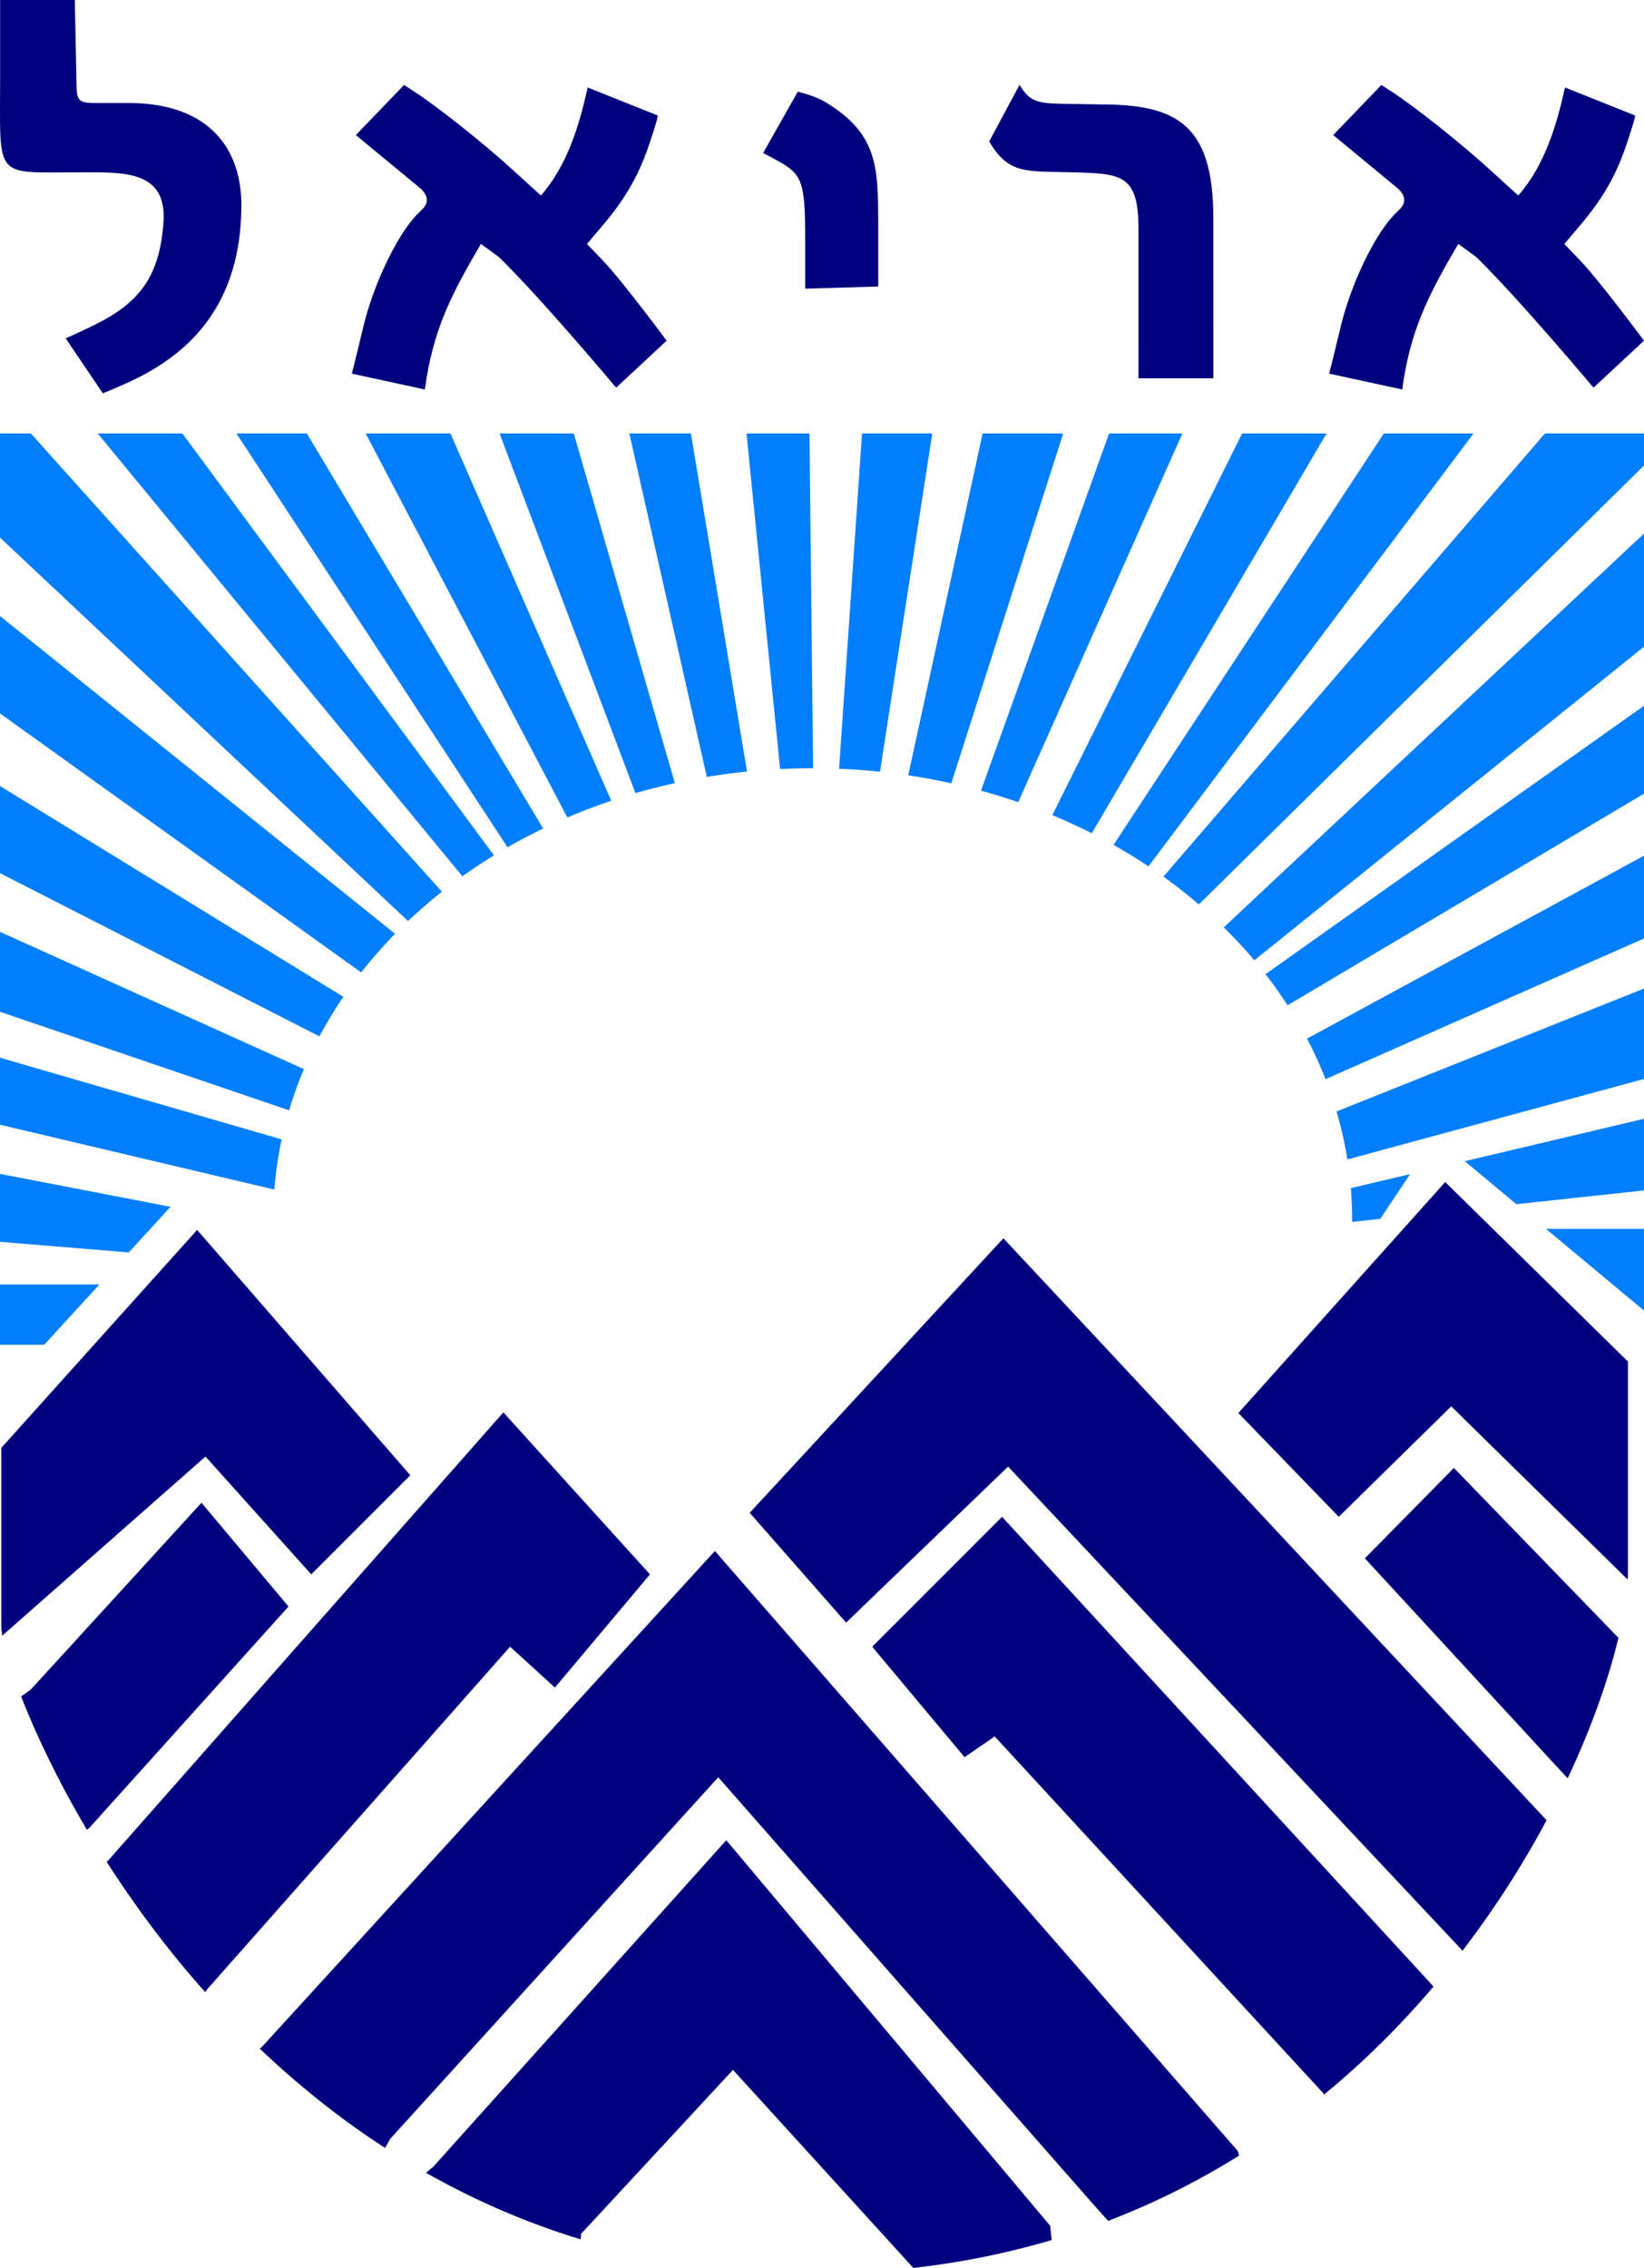 <svg xmlns="http://www.w3.org/2000/svg" width="818.667" height="1129.07" xml:space="preserve"><path style="fill:#00007e;fill-opacity:1;stroke-width:1.865" d="M.058 0v39.159c0 50.521-3.245 46.61 38.693 46.643 21.696.04 44.537-1.73 42.648 24.952-1.874 26.467-11.65 39.784-33.944 50.802-7.665 3.789-14.746 6.89-14.746 6.89l18.483 27.349s8.711-3.387 17.07-7.528c34.6-17.14 51.705-45.362 51.946-85.708.115-28.31-15.758-50.73-54.885-51.28h-18.41c-7.559 0-8.814-1.316-8.814-9.268l-.331-16.371L37.247 0H18.654Zm507.65 42.193-15.11 28.21c9.647 16.71 18.963 14.75 41.522 15.374 23.919.711 32.81.696 32.81 28.058l.005 74.5h37.294l-.015-79.716c-.062-46.553-18.113-56.622-55.92-56.622l-19.99-.342c-11.53-.2-15.85-1.242-20.596-9.462zm-306.501.109-24.001 24.933 31.656 26.146c3.254 2.653 5.546 6.67 1.65 10.577l-3.441 3.452c-9.878 10.717-21.177 34.548-26.085 55.02-5.117 21.346-5.805 23.579-5.805 23.579l36.391 7.892c4.004-29.77 13.183-47.283 27.912-72.473l8.887 6.476c21.17 20.599 58.454 65.094 58.454 65.094l25.152-23.393s-22.247-30.028-32.173-40.339l-7.5-7.794 8.377-9.92c10.508-12.449 17.174-23.945 21.965-37.87 5.695-16.553 4.855-16.204 4.855-16.204l-34.85-13.93c-4.262 19.178-10.158 38.737-23.277 53.792l-14.848-13.5c-14.15-12.865-36.78-30.818-48.071-38.136Zm486.69 0-24.001 24.933 31.656 26.146c3.254 2.653 5.546 6.67 1.65 10.577l-3.442 3.452c-9.878 10.717-21.176 34.548-26.084 55.02-5.117 21.346-5.805 23.579-5.805 23.579l36.39 7.892c4.005-29.77 13.184-47.283 27.913-72.473l8.887 6.476c21.17 20.599 58.454 65.094 58.454 65.094l25.152-23.393s-22.248-30.028-32.174-40.339l-7.498-7.794 8.376-9.92c10.508-12.449 17.174-23.945 21.965-37.87 5.695-16.553 4.855-16.204 4.855-16.204l-34.85-13.93c-4.262 19.178-10.158 38.737-23.277 53.792l-14.848-13.5c-14.15-12.865-36.78-30.818-48.071-38.136Zm-290.622 3.365L379.99 76.202s3.908 1.946 8.11 4.308c11.477 6.45 12.871 10.652 12.871 38.806v24.402l18.181-.532 18.181-.536v-30.767c-.041-29.111-.128-45.7-27.464-61.75-6-3.03-12.594-4.466-12.594-4.466z"/><path d="M282.525 355.825a294.635 294.635 0 0 1 21.868-8.339l-80.08-182.854h-42.229zM285.726 164.632H248.77l67.666 179.079a306.44 306.44 0 0 1 19.614-5.001zM90.81 164.632H48.647l181.614 220.461a268.746 268.746 0 0 1 15.716-10.415zM344.053 164.632h-30.657l38.581 170.987a317.11 317.11 0 0 1 20.024-2.67zM0 412.75v39.791l143.956 49.061a196.398 196.398 0 0 1 7.363-20.515zM252.737 370.654a281.136 281.136 0 0 1 17.737-9.347l-117.68-196.675h-35.059zM15.358 164.632H0v51.839L203.193 407.37a250.917 250.917 0 0 1 16.866-14.605zM404.902 331.301l-1.805-166.669h-31.363l16.739 167.084a325.185 325.185 0 0 1 16.193-.418c.08 0 .158.003.236.003zM170.98 445.089 0 340.141v43.373l159.083 81.281a212.198 212.198 0 0 1 11.897-19.706zM0 255.509v48.513L179.854 432.95a232.61 232.61 0 0 1 16.862-19.226zM49.505 588.299H0v30h22.025zM64.124 572.341l20.803-22.711L0 533.252v33.819zM0 475.406v33.366l136.605 32.276a189.933 189.933 0 0 1 3.658-24.973zM488.5 342.469a301.686 301.686 0 0 1 18.53 5.729l81.772-183.566H552.29ZM818.667 374.854 650.858 465.91a202.458 202.458 0 0 1 9.211 20.191l158.598-70.055zM818.667 343.969v-43.781L630.179 433.82a220.654 220.654 0 0 1 11 15.487zM818.667 214.476 609.413 410.514a236.163 236.163 0 0 1 15.192 16.407l194.062-156.129ZM579.344 385.274a257.467 257.467 0 0 1 17.638 13.831L818.667 180.59v-15.958h-49.332zM818.667 485.994v-45.011l-153.104 61.193a191.277 191.277 0 0 1 5.396 23.882zM464.242 164.632h-34.979l-11.42 166.938c6.857.277 13.646.769 20.359 1.468zM769.869 560.633l48.798 40.665v-40.665zM452.28 334.816a312.122 312.122 0 0 1 21.441 3.988l55.716-174.172h-40.119zM618.548 164.632l-94.521 190.019a287.758 287.758 0 0 1 19.646 9.021l116.923-199.04zM733.79 164.632h-44.68L554.502 369.459a273.314 273.314 0 0 1 17.41 10.683zM818.667 505.816l-89.247 21.11 25.69 21.408 63.557-6.85zM672.676 540.349c.424 5.16.657 10.365.657 15.616 0 .396-.013.791-.018 1.187l14.011-1.511 14.847-22.27z" style="fill:#017efe;fill-opacity:1" transform="translate(0 51.163)"/><path style="fill:#00007e;fill-opacity:1" d="m194.333 1064.803 163.333-180.001 188 214 6.144 6.846c23.496-9.007 45.212-20.011 65.225-32.478l-.701-2.367L356 772.135l-225.667 246.999-.981.764c18.578 17.686 39.334 34.486 62.392 49.437zM276.333 840.133l47.333-56.334-73-80.666-197 223.333-.602.368c13.53 21.136 29.839 43.306 49.106 64.94l1.497-1.974L254 819.799ZM100.333 748.133l-85 93-4.816 3.422c6.987 17.97 17.8 41.096 32.78 66.418l1.37-1.174 99-110zM616.666 703.468l50 51.667 56-55 87.868 86.228c.085-1.592.133-3.12.133-4.566V677.834l-91.001-89.365z"/><path style="fill:#00007e;fill-opacity:1" d="M.667 720.786v89.01c0 1.149.161 2.662.477 4.495l101.19-89.16L155 783.796l49.333-49.333L98.167 612.296zM499.667 616.468 373.333 753.134l48 54.667L502 730.134l225.666 240.335.588.715a473.964 473.964 0 0 0 41.905-64.996zM723.999 730.8l-44.333 45 100.979 109.532c12.246-26 20.567-50.13 25.287-69.966zM523 1108.136l-161.333-192-146 162.667-3.537 2.894c23.486 13.306 49.13 24.64 77.031 33.145l.172-2.705L365 1030.469l89.808 98.6c24.344-2.741 47.292-7.475 68.875-13.875z"/><path style="fill:#00007e;fill-opacity:1" d="M713.868 988.992 499 755.135 434.333 819.8l46 55 15-10.333L659 1042.135l.279.683c20.411-16.772 38.572-34.992 54.589-53.826z"/></svg>